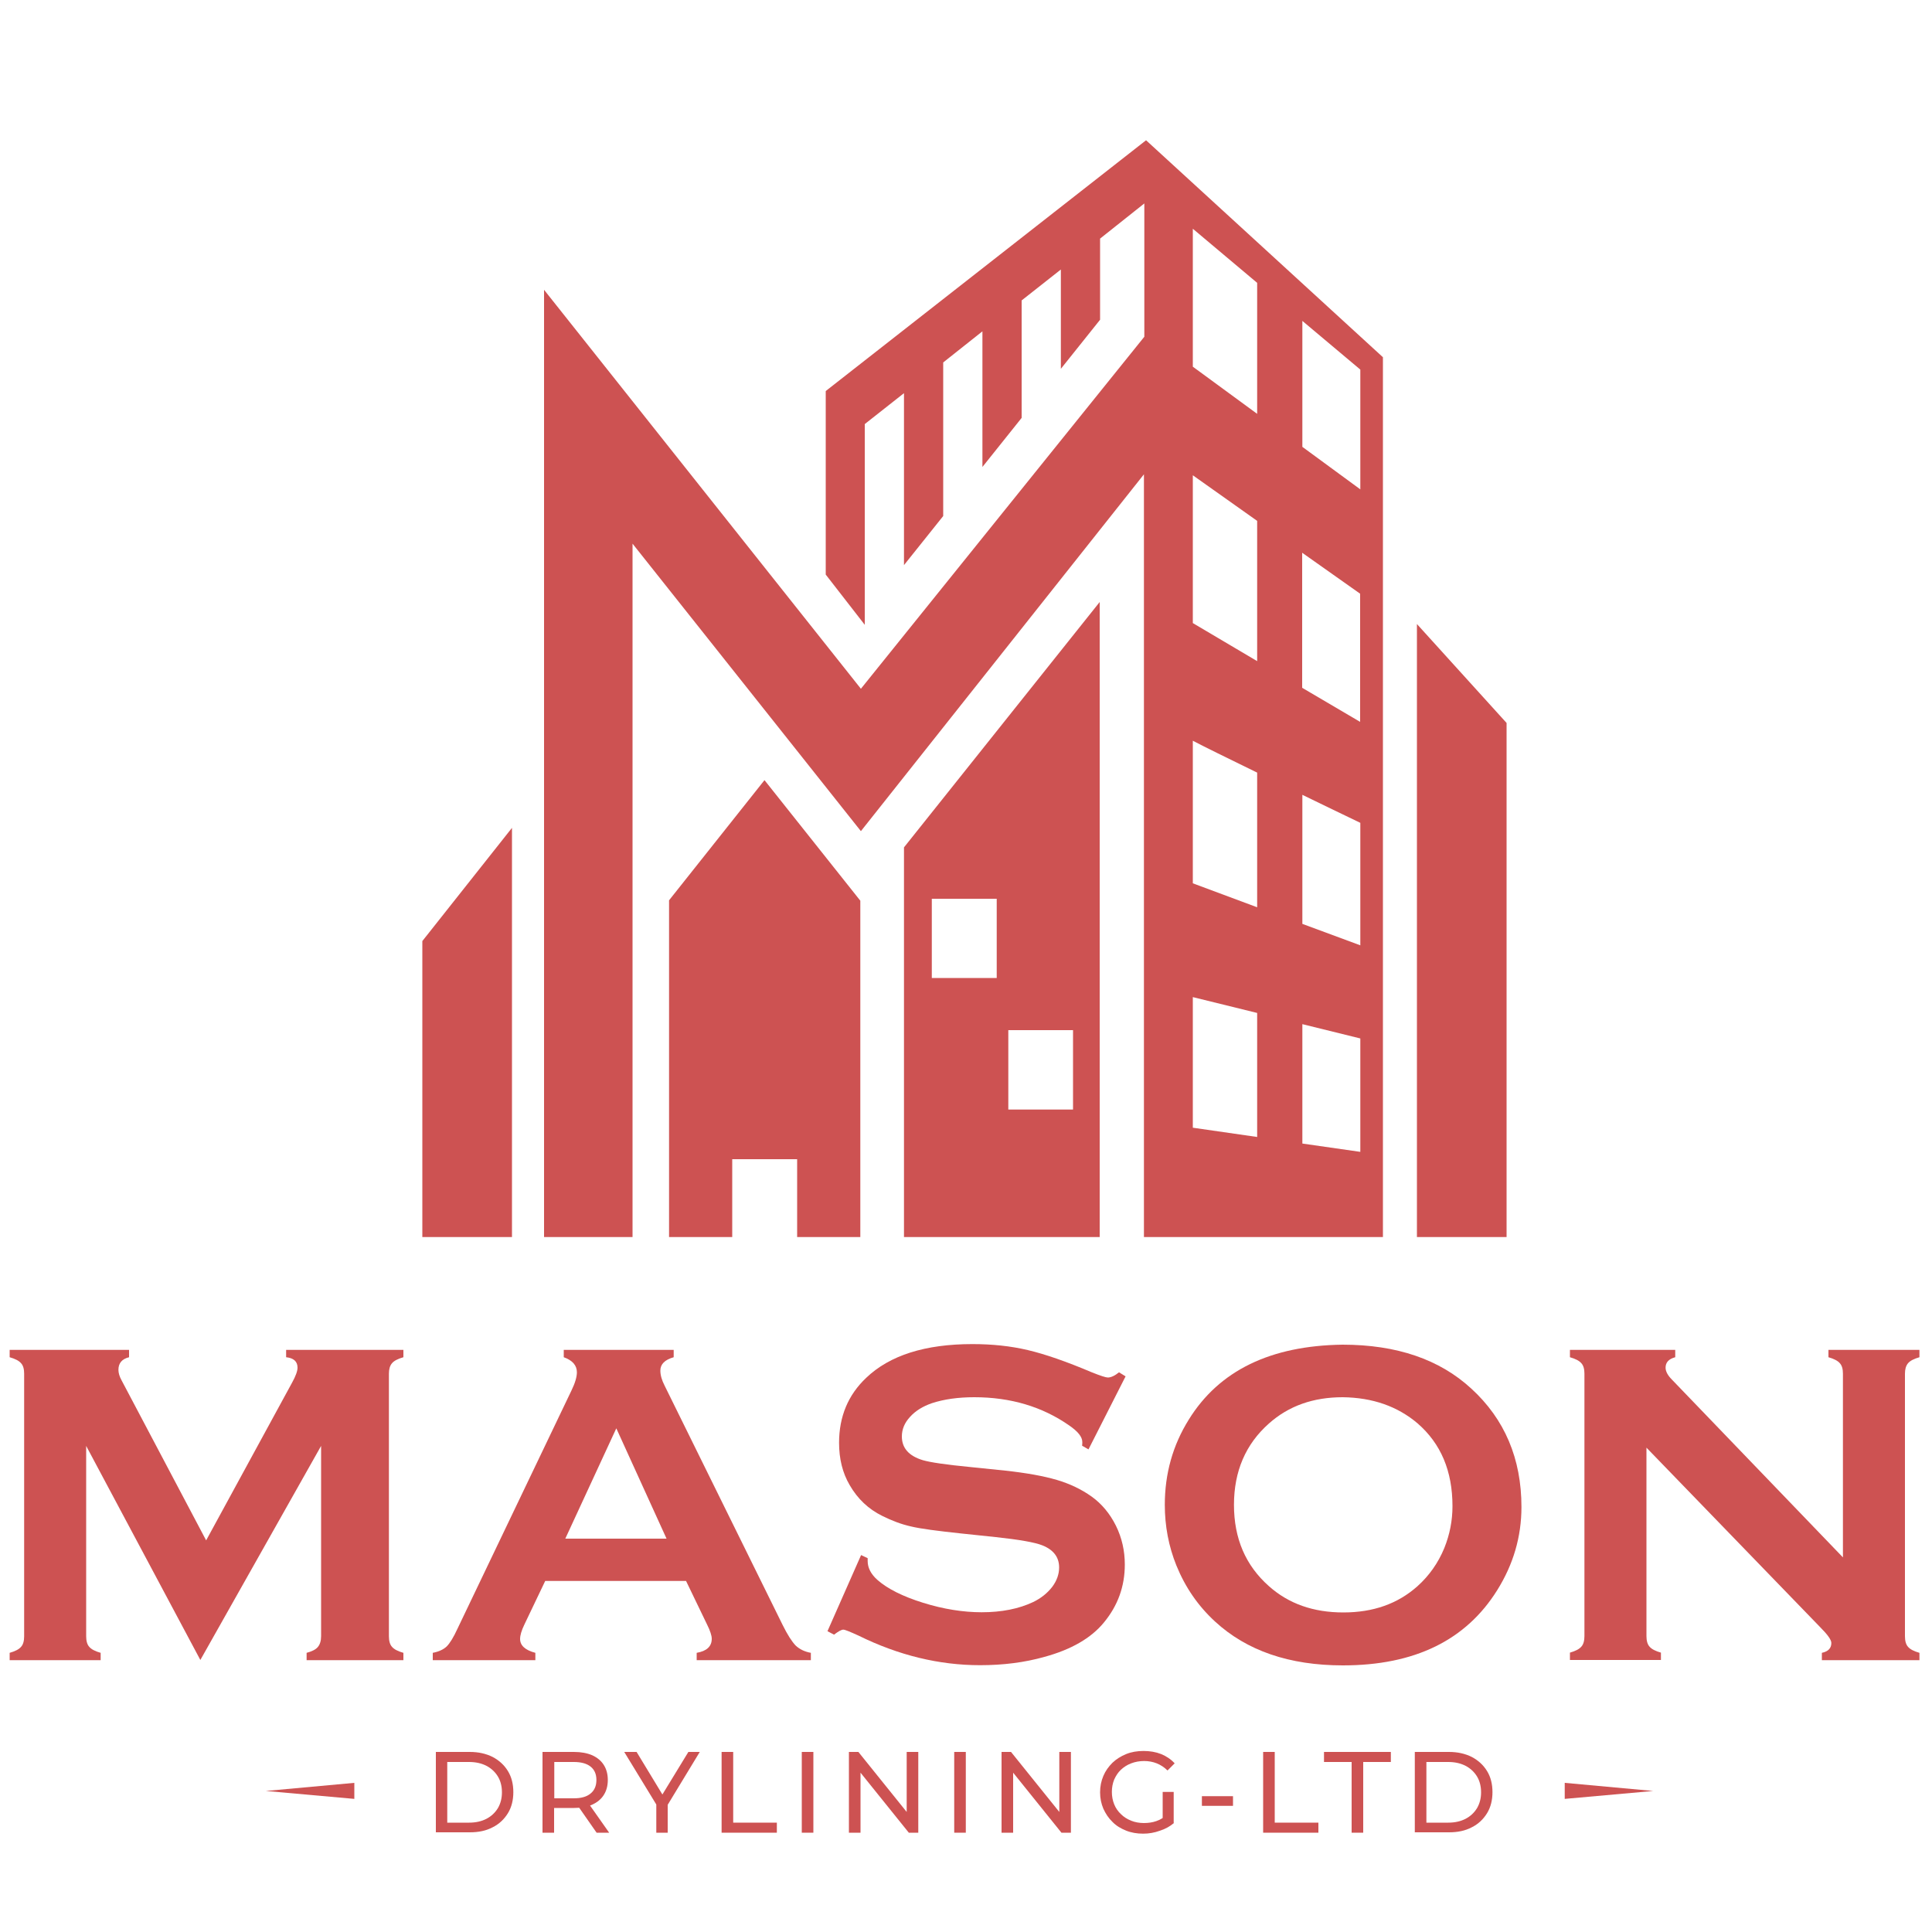 <?xml version="1.0" encoding="utf-8"?>
<!-- Generator: Adobe Illustrator 28.1.0, SVG Export Plug-In . SVG Version: 6.00 Build 0)  -->
<svg version="1.1" id="Шар_1" xmlns="http://www.w3.org/2000/svg" xmlns:xlink="http://www.w3.org/1999/xlink" x="0px" y="0px"
	 viewBox="0 0 1000 1000" style="enable-background:new 0 0 1000 1000;" xml:space="preserve">
<style type="text/css">
	.st0{fill:#CD5252;}
</style>
<g>
	<g>
		<g>
			<g>
				<path class="st0" d="M103.7,859.2L44.6,748.4v98.5c0,2.4,0.5,4.3,1.6,5.5c1.1,1.3,3.1,2.3,5.9,3.1v3.8H5v-3.8
					c2.8-0.8,4.8-1.8,5.9-3.1c1.1-1.2,1.6-3.1,1.6-5.5V711c0-2.4-0.5-4.2-1.6-5.4c-1.1-1.3-3.1-2.3-5.9-3.1v-3.8h61.8v3.8
					c-3.7,0.9-5.5,3.1-5.5,6.5c0,1.6,0.5,3.4,1.6,5.4l43.8,82.9l44.4-81.5c2-3.6,2.9-6.2,2.9-7.9c0-3.2-2-5-5.9-5.4v-3.8h60.7v3.8
					c-2.8,0.8-4.8,1.8-5.9,3.1c-1.1,1.3-1.6,3.1-1.6,5.4v135.9c0,2.4,0.5,4.3,1.6,5.5c1.1,1.3,3.1,2.3,5.9,3.1v3.8h-50.1v-3.8
					c2.7-0.7,4.7-1.7,5.8-3c1.1-1.3,1.7-3.2,1.7-5.6v-98.5L103.7,859.2z"/>
				<path class="st0" d="M355.1,818.3h-72.9l-10.8,22.6c-1.5,3.1-2.2,5.6-2.2,7.4c0,3.4,2.6,5.8,7.9,7.2v3.8h-53.1v-3.8
					c3.1-0.6,5.5-1.7,7.2-3.3c1.6-1.6,3.5-4.6,5.6-9.2l59-123.3c1.9-3.9,2.8-7.1,2.8-9.4c0-3.6-2.3-6.2-6.8-7.8v-3.8h56.9v3.8
					c-4.6,1.3-6.9,3.6-6.9,6.9c0,2.3,0.7,4.9,2.2,7.8L405,840.9c2.6,5.3,4.9,8.8,6.8,10.8c2,1.9,4.6,3.2,7.9,3.8v3.8h-59.1v-3.8
					c5.2-0.9,7.8-3.3,7.8-7.3c0-1.6-0.8-4.1-2.4-7.3L355.1,818.3z M345,796.4l-26-57.1l-26.4,57.1H345z"/>
				<path class="st0" d="M582.6,712.4l-19.2,37.8l-3.3-1.9c0.1-0.8,0.1-1.4,0.1-1.9c0-2.7-2.3-5.5-6.8-8.6
					c-13.9-9.7-30.3-14.6-49.1-14.6c-8.3,0-15.6,1-22,3.1c-4.6,1.6-8.4,3.9-11.2,7c-2.9,3.1-4.3,6.5-4.3,10.2
					c0,6,3.6,10.1,10.9,12.3c3.8,1.1,11.8,2.3,24.2,3.5l18.5,1.9c11,1.2,19.8,2.8,26.6,4.8c6.8,2,12.8,4.9,18,8.6
					c5.3,3.8,9.5,8.9,12.6,15.1c3.1,6.3,4.6,13,4.6,20.1c0,11.3-3.6,21.3-10.9,30.1c-6.6,8-16.8,13.9-30.7,17.7
					c-10.3,2.9-21.4,4.3-33.3,4.3c-21.2,0-42.2-5.1-62.9-15.3c-4.4-2-7-3.1-7.9-3.1c-1,0-2.6,0.9-4.8,2.6l-3.4-1.8l17.4-39.4
					l3.4,1.6c0,0.7,0,1.2,0,1.5c0,3.5,1.7,6.8,5.1,9.8c5.1,4.5,13,8.5,23.6,11.8s20.8,4.9,30.3,4.9c10.4,0,19.3-1.8,26.7-5.3
					c4.1-2,7.3-4.6,9.8-7.8c2.4-3.2,3.6-6.6,3.6-10.1c0-5.3-2.9-9.1-8.6-11.4c-4-1.6-12.1-3-24.2-4.3l-18.1-1.9
					c-12.1-1.3-20.7-2.4-25.7-3.6c-5-1.1-10-3-15-5.5c-7.1-3.5-12.7-8.8-16.8-15.9c-3.7-6.3-5.5-13.6-5.5-21.9
					c0-13.6,4.7-24.8,14-33.6c12.2-11.7,30.6-17.5,55-17.5c10.3,0,19.8,1,28.7,3.1c8.9,2.1,19.9,5.9,33.1,11.5
					c4.5,1.8,7.3,2.7,8.3,2.7c1.6,0,3.6-0.9,5.8-2.7L582.6,712.4z"/>
				<path class="st0" d="M694.9,696c28,0,50.2,7.6,66.6,22.7c17.3,15.8,26,36.3,26,61.3c0,15.4-4.2,29.7-12.5,43
					c-16.2,26-42.8,39-79.9,39c-27.8,0-49.8-7.6-66.2-22.7c-8.8-8.1-15.4-17.7-20-29c-4-9.9-6-20.4-6-31.4
					c0-16.1,4.1-30.8,12.4-44.1C631,709.4,657.6,696.5,694.9,696z M695,723.2c-15.3,0-28,4.5-38.2,13.6
					c-12.1,10.7-18.1,24.8-18.1,42.1c0,17.4,6,31.4,18.1,42.1c10.2,9.1,23,13.6,38.5,13.6c15.5,0,28.2-4.5,38.4-13.6
					c6-5.4,10.7-12,13.9-19.8c2.8-7,4.2-14.2,4.2-21.6c0-18.2-6-32.4-18.1-42.9C723.3,727.9,710.5,723.4,695,723.2z"/>
				<path class="st0" d="M852.2,749.3v97.5c0,2.4,0.5,4.3,1.6,5.5c1.1,1.3,3.1,2.3,5.9,3.1v3.8h-47.1v-3.8c2.8-0.8,4.8-1.8,5.9-3.1
					c1.1-1.2,1.6-3.1,1.6-5.5V711c0-2.4-0.5-4.2-1.6-5.4c-1.1-1.3-3.1-2.3-5.9-3.1v-3.8h54.5v3.8c-3.4,0.9-5,2.7-5,5.4
					c0,1.9,1.1,4,3.3,6.2l88.5,92V711c0-2.4-0.5-4.2-1.6-5.4c-1.1-1.3-3.1-2.3-5.9-3.1v-3.8h47.1v3.8c-2.8,0.8-4.8,1.8-5.9,3.1
					c-1.1,1.3-1.6,3.1-1.6,5.4v135.9c0,2.4,0.5,4.3,1.6,5.5c1.1,1.3,3.1,2.3,5.9,3.1v3.8h-50.5v-3.8c3.3-0.7,4.9-2.4,4.9-5.1
					c0-1.6-1.9-4.3-5.8-8.2L852.2,749.3z"/>
			</g>
		</g>
		<g>
			<g>
				<path class="st0" d="M225.6,948.6v-41.8h17.6c4.5,0,8.4,0.9,11.8,2.6c3.4,1.8,6,4.2,7.9,7.3c1.9,3.1,2.8,6.8,2.8,10.9
					c0,4.1-0.9,7.8-2.8,10.9c-1.9,3.1-4.5,5.6-7.9,7.3c-3.4,1.8-7.3,2.6-11.8,2.6H225.6z M231.5,943.4h11.3c3.5,0,6.5-0.7,9-2
					c2.5-1.3,4.5-3.2,5.9-5.5c1.4-2.4,2.1-5.1,2.1-8.2c0-3.1-0.7-5.9-2.1-8.2c-1.4-2.3-3.4-4.2-5.9-5.5c-2.5-1.3-5.5-2-9-2h-11.3
					V943.4z"/>
				<path class="st0" d="M280.8,948.6v-41.8h16.3c3.7,0,6.8,0.6,9.4,1.7c2.6,1.2,4.6,2.8,6,5c1.4,2.2,2.1,4.8,2.1,7.8
					s-0.7,5.6-2.1,7.8c-1.4,2.2-3.4,3.8-6,5c-2.6,1.2-5.7,1.7-9.4,1.7h-13l2.7-2.7v15.5H280.8z M286.8,933.7l-2.7-2.9H297
					c3.8,0,6.7-0.8,8.7-2.5c2-1.6,3-4,3-7c0-3-1-5.3-3-6.9c-2-1.6-4.9-2.4-8.7-2.4h-12.8l2.7-3V933.7z M308.8,948.6l-10.6-15.2h6.4
					l10.7,15.2H308.8z"/>
				<path class="st0" d="M339.7,948.6v-16l1.4,3.7l-18-29.5h6.4l15.1,24.9h-3.5l15.2-24.9h5.9l-17.9,29.5l1.3-3.7v16H339.7z"/>
				<path class="st0" d="M373.5,948.6v-41.8h6v36.6h22.6v5.2H373.5z"/>
				<path class="st0" d="M415,948.6v-41.8h6v41.8H415z"/>
				<path class="st0" d="M439.4,948.6v-41.8h4.9l27.6,34.3h-2.6v-34.3h6v41.8h-4.9l-27.6-34.3h2.6v34.3H439.4z"/>
				<path class="st0" d="M493.9,948.6v-41.8h6v41.8H493.9z"/>
				<path class="st0" d="M518.4,948.6v-41.8h4.9l27.6,34.3h-2.6v-34.3h6v41.8h-4.9l-27.6-34.3h2.6v34.3H518.4z"/>
				<path class="st0" d="M591.7,949.1c-3.2,0-6.2-0.5-8.9-1.6c-2.7-1.1-5.1-2.5-7-4.5c-2-1.9-3.5-4.2-4.7-6.8
					c-1.1-2.6-1.7-5.4-1.7-8.5s0.6-5.9,1.7-8.5c1.1-2.6,2.7-4.8,4.7-6.8c2-1.9,4.4-3.4,7.1-4.5c2.7-1.1,5.7-1.6,9-1.6
					c3.3,0,6.3,0.5,9.1,1.6c2.7,1.1,5.1,2.7,7,4.8l-3.7,3.7c-1.7-1.7-3.6-2.9-5.6-3.7c-2-0.8-4.2-1.2-6.5-1.2
					c-2.4,0-4.6,0.4-6.7,1.2c-2.1,0.8-3.8,1.9-5.3,3.3c-1.5,1.4-2.6,3.1-3.5,5.1c-0.8,2-1.2,4.1-1.2,6.4c0,2.3,0.4,4.4,1.2,6.4
					c0.8,2,2,3.7,3.5,5.1c1.5,1.5,3.3,2.6,5.3,3.4c2,0.8,4.2,1.2,6.6,1.2c2.2,0,4.4-0.3,6.4-1c2.1-0.7,4-1.9,5.7-3.5l3.4,4.5
					c-2.1,1.8-4.5,3.1-7.3,4C597.5,948.6,594.7,949.1,591.7,949.1z M601.8,943v-15.5h5.7v16.3L601.8,943z"/>
				<path class="st0" d="M622.1,934.7v-5h16.1v5H622.1z"/>
				<path class="st0" d="M653.8,948.6v-41.8h6v36.6h22.6v5.2H653.8z"/>
				<path class="st0" d="M699.6,948.6V912h-14.3v-5.2h34.6v5.2h-14.3v36.6H699.6z"/>
				<path class="st0" d="M732.3,948.6v-41.8H750c4.5,0,8.4,0.9,11.8,2.6c3.4,1.8,6,4.2,7.9,7.3c1.9,3.1,2.8,6.8,2.8,10.9
					c0,4.1-0.9,7.8-2.8,10.9c-1.9,3.1-4.5,5.6-7.9,7.3c-3.4,1.8-7.3,2.6-11.8,2.6H732.3z M738.3,943.4h11.3c3.5,0,6.5-0.7,9-2
					c2.5-1.3,4.5-3.2,5.9-5.5c1.4-2.4,2.1-5.1,2.1-8.2c0-3.1-0.7-5.9-2.1-8.2c-1.4-2.3-3.4-4.2-5.9-5.5c-2.5-1.3-5.5-2-9-2h-11.3
					V943.4z"/>
			</g>
		</g>
		<path class="st0" d="M593.2,72.6L427.4,202.4v95l20.2,26l0-103.9l20.3-16v89l20.3-25.4v-79.5l20.3-16.1v70.2l20.3-25.4v-60.8
			l20.3-16v51.4l20.3-25.4v-42l22.9-18.2v69L445.6,356.5L281.6,150v490.3h45.8V281.4l118.2,148.8l146.5-184.7v394.8h123.7V184.9
			L593.2,72.6z M650.7,588.5l-33.3-4.8v-67.6l33.3,8.2V588.5z M650.7,469.6l-33.3-12.4v-73.8c5.3,2.8,16.9,8.5,33.3,16.5V469.6z
			 M650.7,342.2l-33.3-19.7V246l33.3,23.6V342.2z M650.7,214.2l-33.3-24.4v-71.4l33.3,28V214.2z M704.1,596.2l-30-4.3v-61.8l30,7.4
			V596.2z M704.1,489.3l-30-11.1v-66.8c9.2,4.5,19.2,9.3,30,14.5V489.3z M704.1,373.7L674,356v-69.9l30,21.2V373.7z M704.1,253.3
			l-30-22v-65.2l30,25.2V253.3z"/>
		<polygon class="st0" points="445.3,466.2 445.3,640.3 412.6,640.3 412.6,600 379,600 379,640.3 346.3,640.3 346.3,466 
			395.7,403.8 		"/>
		<path class="st0" d="M467.9,438.6v201.7h101.3V311.6L467.9,438.6z M515.9,506.2h-33.6v-41h33.6V506.2z M555.4,574.3h-33.5v-41.1
			h33.5V574.3z"/>
		<polygon class="st0" points="265,640.3 265,428.5 218.6,487.1 218.6,640.3 		"/>
		<polygon class="st0" points="779.8,640.3 779.8,374.2 733.4,323 733.4,640.3 		"/>
	</g>
	<polygon class="st0" points="183.4,922.8 137.6,927 183.4,931.1 	"/>
	<polygon class="st0" points="809.9,931.1 855.7,927 809.9,922.8 	"/>
</g>
</svg>

